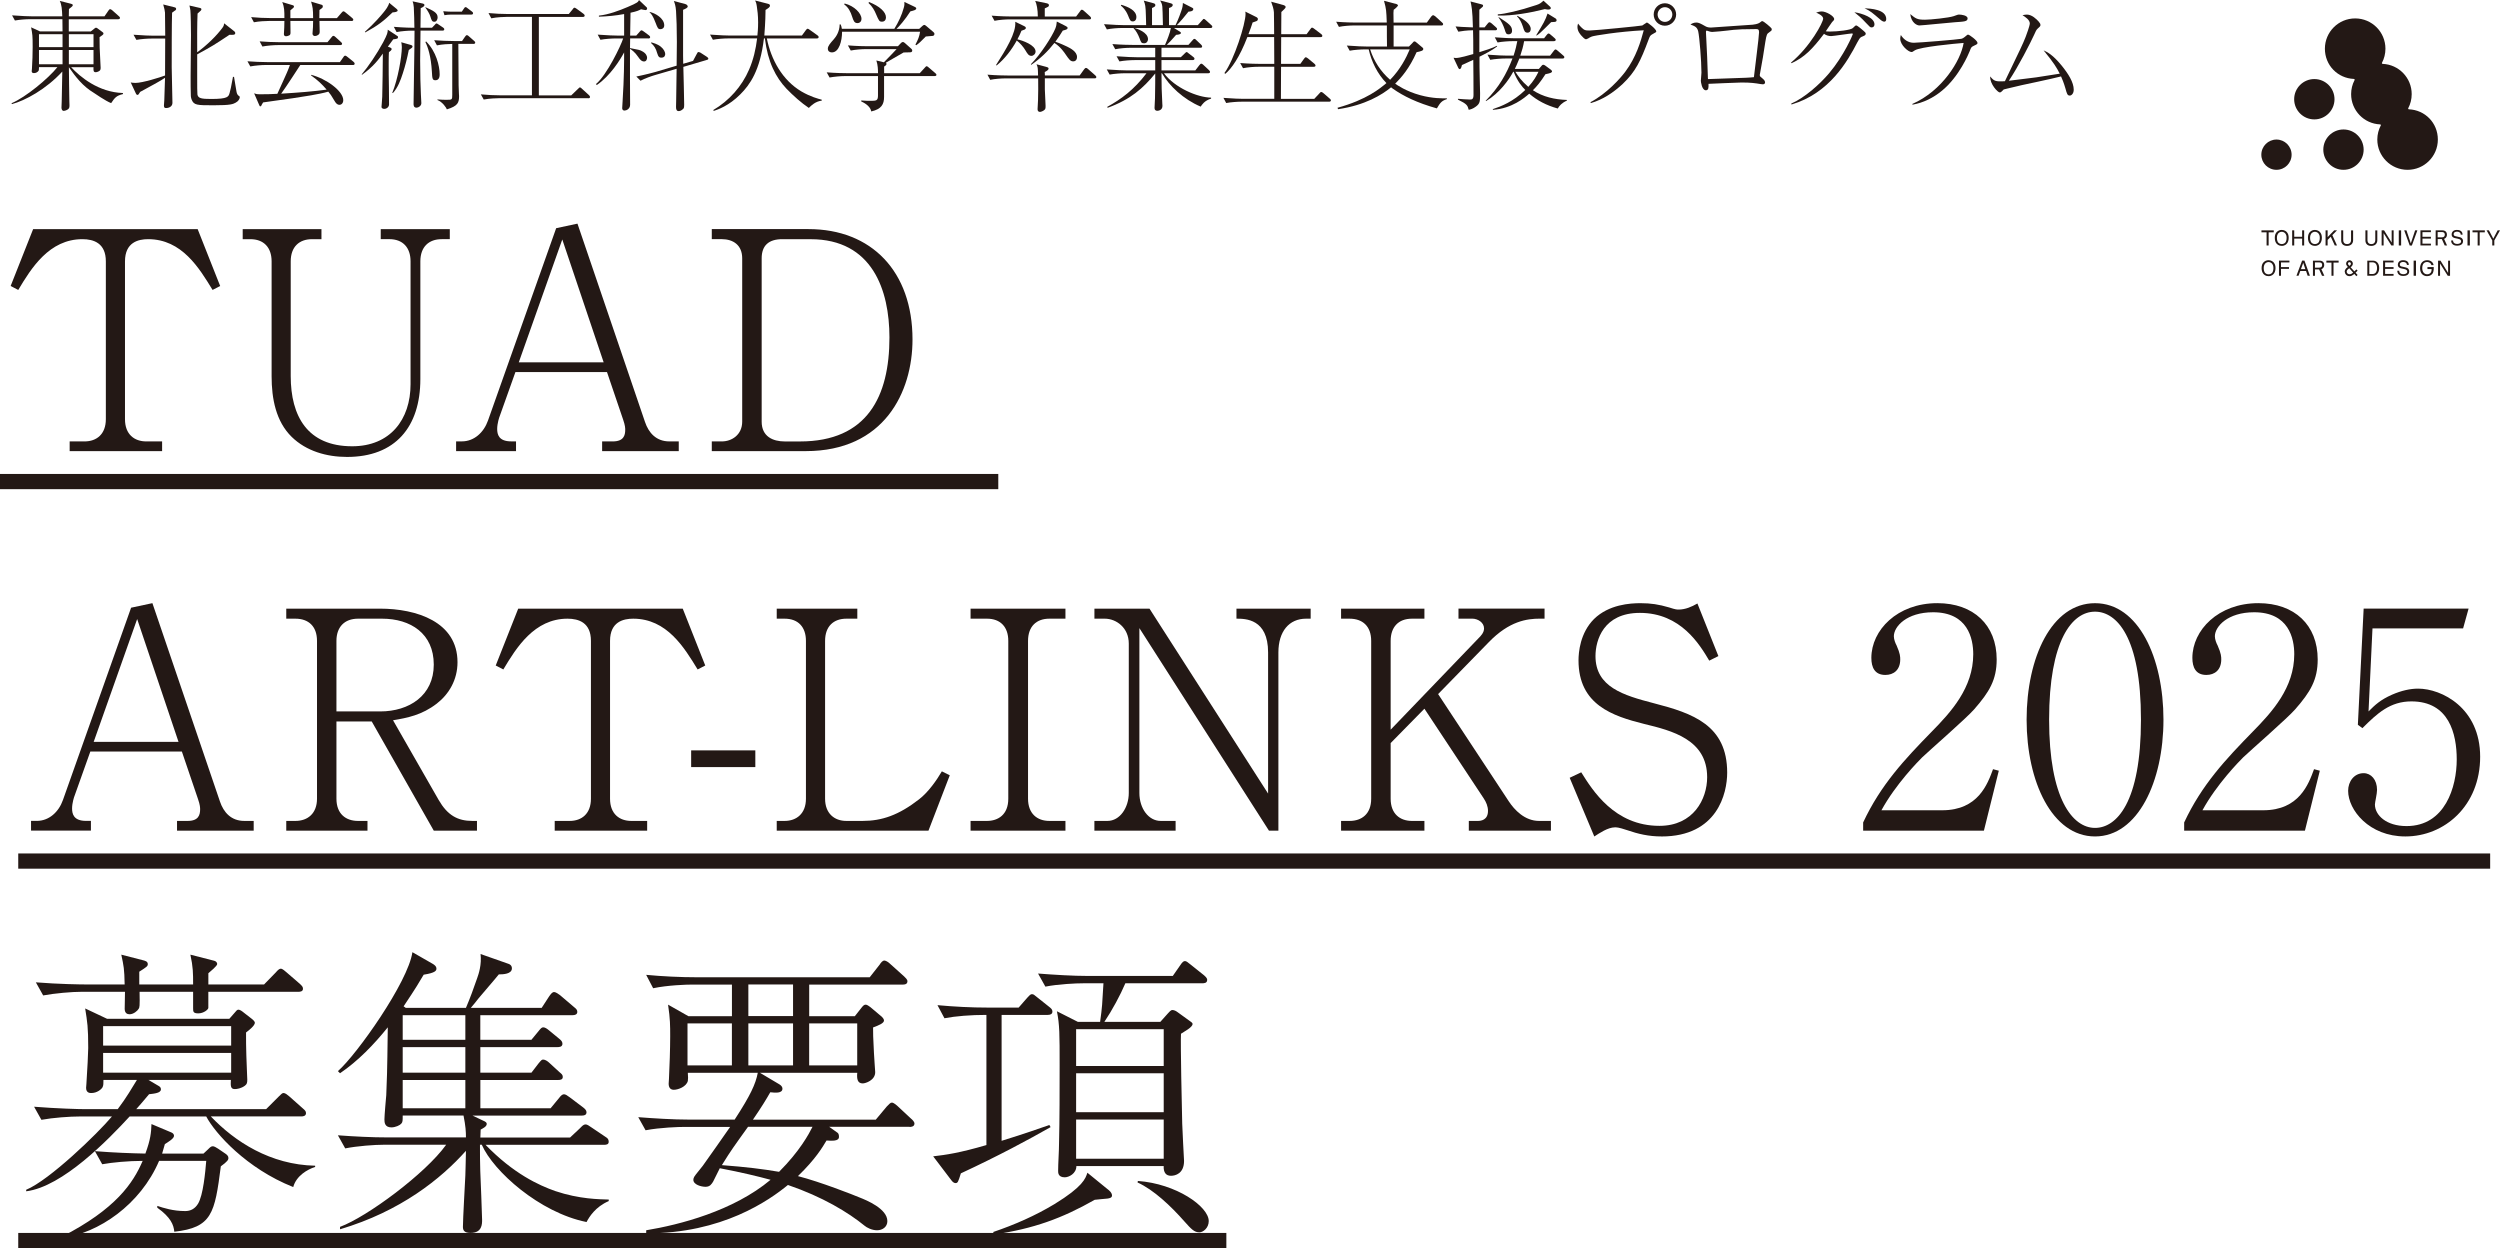 <?xml version="1.0" encoding="UTF-8"?>
<svg id="b" data-name="レイヤー 2" xmlns="http://www.w3.org/2000/svg" viewBox="0 0 752.29 375.59">
  <g id="c" data-name="デザイン">
    <g>
      <path d="M33.44,31.03c-1.58-.58-5.22-3.1-5.22-3.1-3.31-1.98-5.44-4.75-7.49-7.7.04,1.66.07,8.85.14,10.33,0,.18.04.97.04,1.12,0,.61-.07.94-.47,1.22-.47.32-1.01.47-1.22.47-.61,0-.72-.65-.72-1.01,0-.29.04-1.55.07-1.8,0-1.44.14-7.74.18-9.03-4.86,5.33-11.27,8.78-15.15,9.79l-.14-.25c4.28-1.8,11.09-7.45,13.82-10.87h-5.54c0,.83-.07,1.01-.18,1.15-.32.43-.83.65-1.37.65-.61,0-.65-.4-.65-.61,0-.11.04-.5.07-.65.14-1.73.22-5,.22-6.62,0-3.38-.07-3.82-.47-5.9l2.66,1.22h6.8c0-.54,0-1.51-.04-3.67h-9.68c-1.26,0-3.24.14-4.61.4l-.86-1.55c2.7.22,5.33.29,5.97.29h9.14c-.07-1.98-.18-3.56-.76-4.64l3.38.86c.22.07.54.14.54.4,0,.22-.11.36-.43.61-.29.25-.54.43-.72.58,0,.14-.04,1.48-.04,2.2h10.73l1.19-1.73c.18-.25.32-.43.5-.43.25,0,.5.22.68.36l1.94,1.73c.18.14.36.32.36.54,0,.32-.32.4-.54.4h-14.87v3.67h6.62l1.19-.94c.18-.14.25-.18.4-.18.11,0,.25.07.36.14l1.55,1.15c.22.18.32.25.32.47,0,.18-.11.32-.32.47q-.5.32-.86.61c0,2.74,0,2.84.29,8.42.04.36.04.72.04.76,0,.61-.11.86-.61,1.12-.32.18-.68.25-.86.25-.72,0-.72-.5-.68-1.51h-6.73c2.63,2.84,8.21,7.56,15.59,7.77v.32c-2.02.5-2.45,1.08-3.56,2.74ZM18.82,10.29h-7.09v3.89h7.09v-3.89ZM18.82,15.05h-7.09v4.28h7.09v-4.28ZM28.14,10.29h-7.42v3.89h7.42v-3.89ZM28.14,15.05h-7.42v4.28h7.42v-4.28Z" fill="#231815" stroke-width="0"/>
      <path d="M52.54,3.24c-.11.11-.65.5-.76.58-.11,3.02-.11,12.81-.11,16.41,0,1.69.22,9.18.22,10.73,0,1.04-.97,1.55-1.91,1.55-.43,0-.65-.11-.65-.79,0-.25.11-1.33.11-1.55.07-1.76.14-3.85.22-6.77-.97.68-2.92,1.76-3.2,1.91-1.4.79-3.38,1.87-4.28,2.34-.07.11-.4.65-.47.72-.07.14-.22.18-.36.18s-.29-.04-.5-.5l-1.51-3.24c.36.07.79.14,1.44.14,2.12,0,7.45-1.69,8.89-2.23,0-1.76.04-9.54.04-11.12h-4.03c-1.3,0-3.28.14-4.64.4l-.86-1.55c2.7.22,5.33.29,6.01.29h3.53c-.04-1.12-.04-5.94-.07-6.95-.04-.61-.18-1.12-.54-2.45l3.31.83c.29.07.58.14.58.5,0,.22-.07.36-.43.58ZM71,30.85c-.9.5-1.58.83-6.66.83s-6.01,0-6.69-1.76c-.11-.29-.18-.61-.22-.97-.07-.79-.07-4.86-.07-5.98,0-1.98.11-10.65.11-12.42s-.07-6.41-.18-7.45c-.04-.36-.14-.76-.29-1.44l3.13.72c.25.07.47.11.47.43,0,.25-.11.36-1.15,1.26-.14,2.7-.14,8.78-.11,11.66,2.92-2.12,5.87-5,7.63-7.42.43-.58.43-.94.47-1.3l3.06,2.41c.07.04.29.25.29.54,0,.61-.76.54-1.73.5-4.82,3.2-5,3.31-9.72,5.9.04,1.91-.07,11.45.07,12.09.22,1.15,1.22,1.33,4.14,1.33,5.04,0,5.22-.68,5.54-1.8.32-1.15.4-1.55.94-4.46,0-.04.07-.32.07-.4h.32c.14.68.61,3.89.76,4.54.11.58.32.94.68,1.19.22.11.29.18.29.4,0,.54-.5,1.26-1.15,1.58Z" fill="#231815" stroke-width="0"/>
      <path d="M106.17,19.55h-15.8c-.36.54-4.21,6.52-5.76,8.64,5.25-.32,9.79-.68,13.68-1.22-1.37-1.58-2.45-2.66-4.68-4.28v-.18c4.57,1.15,9.68,4.9,9.68,7.63,0,.86-.5,1.4-1.15,1.4-.76,0-1.19-.68-1.48-1.19-1.08-1.8-1.15-1.91-1.87-2.77-2.74.79-7.56,1.51-10.69,1.98-1.3.18-8.24,1.19-8.93,1.26-.14.22-.25.43-.4.68-.11.32-.22.5-.43.5-.18,0-.22-.07-.47-.68l-1.4-3.24c.5.18.72.29,1.84.29,1.98,0,3.28-.04,5.15-.14.32-.68,1.66-3.67,1.94-4.28.5-1.08,1.37-2.99,1.84-4.39h-7.31c-1.08,0-3.13.14-4.61.43l-.86-1.55c1.87.14,4.1.25,5.97.25h21.85l1.01-1.44c.14-.22.32-.5.58-.5.22,0,.54.25.76.43l1.73,1.4c.22.18.36.36.36.58,0,.4-.36.4-.54.4ZM105.78,6.3h-9.65c0,.5.07,2.99.07,3.17,0,.58-.11.79-.43,1.01-.4.29-.79.36-1.01.36-.07,0-.72-.04-.72-.76,0-.32.14-1.69.14-1.94.04-.61.04-1.22.04-1.84h-6.84c0,.36.04,3.28.04,3.42,0,.4,0,.72-.4.94-.36.18-.79.25-.94.25-.43,0-.65-.25-.65-.65,0-.32.11-1.76.11-2.05,0-.36.04-.94.04-1.91h-4.54c-1.15,0-3.17.11-4.64.4l-.83-1.55c1.98.18,3.96.29,5.98.29h4.03c0-2.09,0-3.28-.65-4.82l3.13.94c.14.04.4.14.4.36,0,.32-.11.43-1.08,1.19v2.34h6.84c0-2.84-.14-3.31-.61-4.97l3.13.94c.18.04.4.14.4.5s-.11.47-1.01,1.08c-.04,1.37-.04,1.51-.04,2.45h5.29l1.4-1.62c.22-.25.4-.43.58-.43.22,0,.54.29.68.4l1.87,1.55c.29.22.4.4.4.58,0,.32-.32.4-.54.4ZM102.39,13.57h-18.79c-1.12,0-3.17.14-4.64.43l-.83-1.55c1.98.14,3.96.25,5.98.25h14.43l1.19-1.44c.14-.18.36-.47.58-.47.25,0,.5.22.65.36l1.58,1.44c.14.14.4.32.4.58,0,.32-.29.4-.54.4Z" fill="#231815" stroke-width="0"/>
      <path d="M118.33,11.84c-.47.65-1.12,1.51-1.62,2.2l.68.25c.14.07.47.22.47.47,0,.29-.43.68-.83.94-.04.76-.07,1.37-.07,3.24,0,3.06,0,3.49.07,7.49,0,.79.04,4.28.04,5s-.68,1.33-1.44,1.33c-.36,0-.83-.14-.83-.61,0-.14.22-2.59.22-3.1.07-1.98.18-10.4.18-12.92-1.22,1.69-2.84,3.92-6.26,6.37l-.11-.11c1.94-2.27,4.57-6.16,6.48-9.68,1.29-2.45,1.37-2.99,1.37-3.78l2.84,1.87c.18.11.25.14.25.36,0,.5-.32.54-1.44.68ZM118.15,3.71c-2.66,2.56-4.32,3.92-8.24,6.05l-.11-.18c2.84-2.52,4.93-5,5.51-5.72.76-.9,1.62-2.05,1.8-3.02l2.23,1.84c.11.11.32.29.32.47,0,.47-.97.54-1.51.58ZM123.01,15.05c-.47,2.38-1.04,4.72-1.8,7.02-.68,2.12-1.48,4.28-2.99,5.94l-.18-.07c1.66-3.96,2.88-10.91,2.88-13.75,0-.72-.11-1.12-.18-1.48l2.92.83c.18.04.47.18.47.43,0,.32-.11.4-1.12,1.08ZM133.16,9.21h-6.62c-.07,4.39-.11,7.96-.11,9,0,4.21.11,7.59.22,10.08.04.43.14,2.34.14,2.74,0,.83-.86,1.37-1.44,1.37-.9,0-.9-.79-.9-1.12,0-.47.22-14.43.25-16.95,0-1.15.04-3.85.04-5.11h-.76c-1.15,0-3.17.14-4.64.43l-.83-1.58c3.02.25,5.4.29,6.19.29-.04-1.58-.07-4.72-.18-6.16-.07-.9-.18-1.3-.36-1.8l3.13.68c.18.04.43.18.43.43,0,.47-.76.79-1.12.94,0,.36-.04,3.17-.07,5.9h3.46l.83-.86c.22-.25.32-.43.54-.43.18,0,.4.18.68.36l1.33.9c.14.11.32.25.32.5,0,.32-.29.4-.54.4ZM130.72,6.55c-.76,0-.86-.5-1.19-1.51-.25-.86-.9-1.91-1.51-2.74v-.14c2.3,1.04,3.67,1.66,3.67,3.06,0,.47-.25,1.33-.97,1.33ZM131.04,24.15c-.94,0-.97-.54-1.08-2.63-.25-4.54-1.22-7.42-1.94-8.82l.18-.25c3.06,3.02,4.1,7.42,4.1,9.9,0,.4,0,1.8-1.26,1.8ZM142.42,13.21h-4.5c0,1.66.04,7.77.07,10.01,0,2.2,0,2.66.11,5.04,0,.32.04.5.04.65,0,1.98-.36,2.99-3.67,4-.18-.5-1.3-2.23-2.84-2.81v-.18c1.01.11,2.48.11,2.7.11,1.69,0,1.76,0,1.76-1.48v-15.33c-1.01,0-3.06.11-4.61.43l-.83-1.55c1.98.14,4,.25,5.97.25h2.41l.9-1.3c.22-.29.32-.47.58-.47.22,0,.54.29.65.4l1.48,1.3c.14.14.36.29.36.54,0,.32-.29.4-.58.4ZM141.8,4.39h-6.08c-.58,0-1.4.07-1.98.18l-.36-1.19c.65.07,2.02.14,2.56.14h3.02l.61-.9c.25-.4.32-.47.58-.47.18,0,.22.07.65.4l1.19.9c.18.14.36.29.36.54,0,.29-.22.4-.54.4Z" fill="#231815" stroke-width="0"/>
      <path d="M177.02,29.55h-26.82c-.76,0-2.92.07-4.64.4l-.86-1.55c1.87.18,4.14.29,6.01.29h9.36V5.08h-7.6c-.72,0-2.92.07-4.64.43l-.83-1.58c1.87.18,4.1.29,5.97.29h18.18l1.19-1.44c.14-.22.32-.47.54-.47.14,0,.32.11.68.36l2.02,1.48c.18.14.36.32.36.54,0,.4-.4.4-.54.4h-13.25v23.61h9.75l1.98-1.91c.47-.43.5-.5.61-.5.22,0,.5.29.65.43l2.05,1.87s.36.32.36.58c0,.4-.36.4-.54.4Z" fill="#231815" stroke-width="0"/>
      <path d="M195.09,11.55h-5.47l-.04,2.92c2.77.5,3.02.61,3.56.9,1.22.61,1.58,1.44,1.58,1.98,0,.25-.11,1.15-.9,1.15s-1.29-.65-1.8-1.4c-.9-1.37-2.05-2.2-2.45-2.41-.04,2.66.04,16.85.04,16.85,0,1.22-1.12,1.73-1.66,1.73-.65,0-.72-.47-.72-.76,0-.22.11-1.58.11-1.87.47-7.38.47-12.27.47-14.87-1.22,2.27-4.14,7.02-8.24,9.83l-.22-.32c3.2-2.63,7.49-11.52,8.17-13.71h-2.2c-1.26,0-3.28.14-4.64.4l-.83-1.55c2.7.22,5.29.29,5.98.29h1.98v-6.48c-2.52.47-5.04.72-7.59.79v-.32c2.88-.29,6.23-1.55,8.64-2.59,3.06-1.3,3.17-1.51,3.42-2.09l2.16,2.05c.25.25.29.25.29.47,0,.32-.25.5-.43.5-.14,0-1.19-.18-1.4-.25-.61.32-1.15.61-3.17,1.04l-.11,6.88h1.84l1.01-1.15c.36-.43.43-.43.58-.43.11,0,.25.04.68.36l1.55,1.15c.14.11.36.32.36.54,0,.36-.32.4-.54.4ZM212.58,18.07l-6.95,2.05c.04,1.8.25,9.75.25,11.37,0,.94-.14,1.15-.29,1.26-.54.58-1.12.68-1.37.68-.61,0-.79-.5-.79-1.22,0-.29.04-1.55.04-1.8.04-1.55.11-8.35.14-9.72l-6.55,1.91c-1.01.29-2.95.97-4.32,1.69l-1.26-1.26c2.66-.54,5.22-1.22,5.83-1.4l6.3-1.87c.04-1.4.07-5.8.07-7.16,0-4.32-.11-6.84-.25-9.32-.11-1.58-.43-2.41-.65-2.99l3.56.97c.36.11.61.47.61.68,0,.4-.61.68-1.4,1.01v13.86c0,.36.04,2.05.04,2.38l2.95-.86,1.12-2.09c.29-.54.32-.58.5-.58.25,0,.43.11.61.18l1.84,1.19c.11.07.54.36.54.61,0,.29-.29.36-.58.43ZM198.76,8.78c-.76,0-.86-.32-1.51-1.98-.79-2.12-1.33-2.7-1.76-3.06v-.14c1.62.32,4.39,1.87,4.39,4.03,0,1.04-.9,1.15-1.12,1.15ZM199.01,17.35c-.5,0-.9-.11-1.26-1.37-.36-1.37-.94-2.27-1.8-2.99v-.25c.61.18,1.91.5,2.92,1.33.97.79,1.3,1.69,1.3,2.16,0,.29-.07,1.12-1.15,1.12Z" fill="#231815" stroke-width="0"/>
      <path d="M243.38,32.47c-2.23-1.48-4.75-3.74-6.7-5.76-3.24-3.42-5.65-8.06-6.51-15.15h-.29c-1.15,9.75-4.28,14-7.09,16.81-3.42,3.46-6.8,4.61-7.99,5l-.18-.25c4.79-2.81,8.6-7.09,10.8-12.2,1.3-2.99,2.02-6.16,2.41-9.36h-8.67c-1.3,0-3.28.14-4.64.4l-.86-1.55c2.7.22,5.33.29,6.01.29h8.24c.07-.58.22-2.05.22-3.96,0-2.12-.22-3.74-.4-4.9-.14-.97-.29-1.26-.5-1.69l3.78.97c.43.11.68.22.68.58,0,.47-.5.76-1.33,1.3,0,1.15-.04,3.42-.36,7.7h11.3l1.19-1.62c.22-.29.36-.43.54-.43s.29.07.68.36l2.27,1.62c.18.11.36.29.36.54,0,.32-.29.4-.54.4h-15.05c1.29,6.37,4.64,12.53,10.4,15.95,2.77,1.62,5.15,2.23,6.12,2.48v.29c-1.87.22-3.1,1.4-3.89,2.2Z" fill="#231815" stroke-width="0"/>
      <path d="M281.18,22.89h-15.15v6.26c0,2.23-.76,3.67-3.85,4.39-.29-1.73-2.41-2.74-3.02-3.02v-.29c1.33.11,2.2.11,2.63.11,1.91,0,2.41,0,2.41-1.62v-5.83h-9.93c-1.3,0-3.28.18-4.64.43l-.86-1.55c2.7.22,5.33.25,6.01.25h9.43c0-.97-.04-2.48-.5-3.82l2.27.54c.58-.61,3.31-3.35,3.82-3.96h-9.18c-1.26,0-3.24.14-4.61.43l-.86-1.55c2.7.22,5.33.25,5.98.25h9.07l.86-.9c.22-.25.4-.36.65-.36.22,0,.4.14.61.32l1.94,1.73c.14.14.25.29.25.47,0,.58-.47.58-.94.58-.83,0-1.19,0-1.66.04-.5.32-2.74,1.58-3.2,1.84-.72.43-1.91,1.12-2.16,1.26.07.07.22.14.22.36,0,.32-.43.61-.72.79v1.98h10.73l1.48-1.62c.36-.4.43-.47.58-.47.22,0,.65.36.65.4l1.94,1.66c.18.18.36.29.36.54,0,.32-.32.36-.58.36ZM280.68,10.8s-1.87.18-2.09.18c-1.69,1.69-1.87,1.91-2.88,2.63l-.25-.18c.79-1.48,1.22-2.52,1.4-3.89h-23.47c0,2.81-.9,6.23-3.06,6.23-.58,0-1.22-.29-1.22-1.12s.72-1.62,1.83-2.88c.54-.61,1.69-2.12,1.73-4.43h.29c.18.43.29.76.36,1.33h15.8c1.22-1.98,2.23-4.07,2.84-6.33.22-.76.22-1.12.18-1.76l3.17,1.51c.22.11.4.22.4.47,0,.43-.72.61-1.76.86-1.51,2.41-3.53,4.72-4.18,5.26h6.84l.94-.86c.14-.14.4-.32.61-.32.11,0,.18,0,.61.36l2.12,1.8c.18.18.29.29.29.54,0,.18-.07.54-.5.61ZM258,6.95c-.94,0-1.19-.76-1.58-1.94-.43-1.4-1.12-2.81-2.38-3.67l.11-.29c2.95.72,5.08,2.99,5.08,4.61,0,1.04-.79,1.3-1.22,1.3ZM265.42,6.52c-.83,0-.9-.18-1.84-2.34-.4-.97-1.04-2.2-2.23-3.28l.14-.29c3.17,1.22,5.11,2.99,5.11,4.61,0,.65-.32,1.3-1.19,1.3Z" fill="#231815" stroke-width="0"/>
      <path d="M329.35,23.58h-14.94v3.31c0,.29.22,4.54.22,4.9,0,.76,0,.97-.36,1.3-.47.4-1.08.58-1.33.58-.36,0-.72-.18-.72-.79,0-.43.14-2.38.14-2.77.07-2.16.07-4.39.04-6.52h-9.79c-1.26,0-3.28.14-4.64.43l-.83-1.55c2.7.22,5.29.25,5.98.25h9.25c-.04-2.41-.11-2.59-.47-3.38l2.95.79c.36.11.68.18.68.5,0,.47-.68.79-1.15,1.04,0,.68,0,.76.04,1.04h10.47l1.3-1.8c.18-.22.36-.47.58-.47.25,0,.5.18.72.4l2.05,1.8c.22.22.36.32.36.58,0,.32-.32.36-.54.36ZM327.77,5.83h-23.9c-1.26,0-3.24.14-4.61.43l-.86-1.55c2.7.22,5.33.25,5.98.25h7.92c0-1.98-.36-3.89-.79-4.68l3.53.72c.14.04.61.14.61.58,0,.22-.11.36-.29.47-.14.11-.83.4-.97.47v2.45h9.43l1.19-1.58c.14-.25.32-.47.54-.47s.65.32.68.4l1.76,1.58c.18.18.32.32.32.58,0,.32-.29.36-.54.36ZM310.35,16.81c-.83,0-1.22-.72-1.76-1.62-.54-.97-1.73-2.34-2.63-2.99-1.58,2.84-3.56,5.44-6.08,7.52l-.14-.18c2.88-4.5,6.12-9.72,5.76-12.99l2.59,1.26c.14.04.61.29.61.58,0,.25-.22.4-.36.5-.14.07-.86.29-.97.36-.32.79-.61,1.48-1.22,2.59,1.48.32,5.47,1.69,5.47,3.67,0,.68-.61,1.3-1.26,1.3ZM322.98,18.47c-.9,0-1.26-.58-2.27-2.02-.36-.54-1.58-2.38-3.42-3.53-2.02,2.59-4.21,4.68-6.98,6.59l-.11-.18c2.88-2.88,6.37-8.31,7.34-10.69.29-.68.43-1.4.47-2.16l2.63,1.33c.5.25.61.36.61.61,0,.36-.22.47-1.44.79-.68,1.12-1.26,2.02-2.23,3.35,1.33.43,2.95,1.19,3.56,1.48.94.47,2.95,1.48,2.95,3.1,0,1.08-.72,1.33-1.12,1.33Z" fill="#231815" stroke-width="0"/>
      <path d="M364.28,8.42h-11.01l1.8,1.12s.29.18.29.36c0,.47-.9.54-1.44.58-1.73,1.94-1.87,2.12-2.81,3.02h6.51l1.22-1.37c.36-.4.4-.43.58-.43s.4.14.61.4l1.4,1.33c.22.22.32.4.32.58,0,.32-.32.36-.54.36h-11.7v2.84h5.83l1.12-1.08c.43-.4.47-.47.61-.47s.18.04.61.4l1.4,1.08c.18.14.36.29.36.54,0,.32-.29.4-.54.4h-9.39v3.1h10.19l1.22-1.58c.22-.29.4-.43.58-.43.22,0,.4.18.61.36l1.69,1.58c.18.22.32.32.32.54,0,.32-.29.4-.54.4h-13.32c3.24,4.36,10.04,7.27,14.18,7.34v.29c-2.02.61-2.77,1.87-3.13,2.41-5.22-2.2-9.47-6.26-11.66-10.04h-.14c0,3.24.07,6.23.25,9.14.04.22.04.5.04.68,0,1.3-1.22,1.48-1.55,1.48-.54,0-.83-.32-.83-.86,0-.47.14-2.52.14-2.95.07-3.35.07-5.62.07-7.42-3.64,4.46-7.42,7.81-14.33,10.33l-.11-.29c4.18-2.3,8.06-5.15,11.81-10.11h-6.48c-1.26,0-3.24.14-4.61.4l-.86-1.55c2.7.22,5.33.29,5.98.29h8.6v-3.1h-6.16c-1.26,0-3.24.14-4.61.4l-.86-1.55c2.7.22,5.33.29,5.98.29h5.65v-2.84h-7.42c-1.26,0-3.24.14-4.61.43l-.86-1.55c2.7.22,5.33.25,5.98.25h9.86c.61-1.4,1.55-3.71,1.76-5.08h-10.91c.72.22,4.03,1.26,4.03,3.38,0,.54-.36,1.22-1.19,1.22s-.9-.29-1.37-1.55c-.43-1.12-1.01-2.2-1.83-3.06h-3.38c-1.26,0-3.24.14-4.61.43l-.86-1.58c2.7.22,5.33.29,5.98.29h6.7c0-.43-.07-2.3-.07-2.7-.07-3.1-.22-3.56-.65-4.68l2.92.79c.32.07.58.25.58.58,0,.43-.4.58-1.01.86v5.15h3.28c-.07-3.2-.11-4.9-.18-5.58-.07-.83-.4-1.4-.65-1.84l3.24.86c.25.07.54.18.54.5,0,.54-.72.79-1.12.9v5.15h1.98c.22-.47.9-1.87,1.73-4.28.36-1.04.43-1.48.47-2.38l2.81,1.44c.22.11.32.18.32.4,0,.68-1.04.76-1.44.76-.18.22-.36.43-1.8,2.2-.76.9-1.4,1.55-1.73,1.87h6.33l1.26-1.4c.36-.4.4-.47.54-.47.22,0,.5.25.65.4l1.55,1.4c.22.18.36.32.36.54,0,.32-.29.4-.54.4ZM340.84,6.44c-.68,0-.86-.43-1.4-1.8-.72-1.73-1.62-2.52-2.16-2.95l.14-.25c2.02.61,4.54,1.66,4.54,3.71,0,.72-.36,1.3-1.12,1.3Z" fill="#231815" stroke-width="0"/>
      <path d="M399.93,30.6h-26.31c-1.26,0-3.28.14-4.64.4l-.83-1.55c2.7.22,5.29.29,5.98.29h9.32v-9.65h-4.79c-1.26,0-3.24.14-4.61.43l-.86-1.55c2.7.22,5.33.25,5.98.25h4.28c0-2.41,0-2.99-.04-8.06h-8.06c-2.34,6.08-4.75,9.47-6.62,11.05l-.29-.22c2.95-4.03,6.37-14.79,6.37-17.82,0-.14,0-.29-.07-.68l3.46,1.73c.18.11.32.29.32.54,0,.47-.43.61-.58.65-.14.07-.86.32-1.01.36-.36,1.12-.68,2.09-1.26,3.53h7.74c-.04-1.04,0-5.69-.07-6.62-.07-1.04-.43-2.05-.83-3.17l3.78,1.04c.22.07.58.25.58.54,0,.22-.18.43-.32.58-.14.18-.83.79-.97.94,0,1.04-.04,5.76-.04,6.69h7.63l1.15-1.55c.18-.25.32-.43.5-.43.22,0,.54.25.68.36l2.05,1.55c.18.14.36.32.36.58,0,.32-.32.36-.54.36h-11.84c-.04,2.59-.04,5.58-.04,8.06h5.8l1.12-1.55c.29-.43.36-.43.54-.43.14,0,.29.04.68.36l1.87,1.55c.18.18.36.32.36.58,0,.32-.32.36-.58.36h-9.79c-.04,1.55,0,8.28-.04,9.65h10.04l1.55-1.66c.32-.36.36-.4.54-.4.22,0,.47.18.68.36l1.87,1.62c.18.18.36.29.36.54,0,.32-.32.4-.58.4Z" fill="#231815" stroke-width="0"/>
      <path d="M432.35,32.61c-5.9-1.66-9.97-3.64-13.25-5.94-.11-.07-.29-.22-.5-.4-2.74,2.27-7.85,5.4-15.95,6.59l-.18-.43c8.85-2.45,12.78-5.8,14.72-7.42-2.7-2.81-4.46-6.37-5.33-10.15h-1.08c-1.3,0-3.28.14-4.64.4l-.86-1.55c2.7.22,5.33.29,6.01.29h6.08c-.04-.5-.04-5.33-.04-6.34h-9.79c-1.26,0-3.28.14-4.64.43l-.83-1.55c2.7.22,5.29.25,5.98.25h9.25c-.14-3.6-.14-4-.83-6.55l3.71.97c.07,0,.18.07.43.25.04.07.07.11.07.18,0,.18-.79.97-1.3,1.3-.04.4-.07.54-.07.94,0,.47.04,2.52.04,2.92h10.01l1.3-1.8c.11-.11.4-.43.58-.43s.58.29.68.36l1.98,1.8c.22.22.36.32.36.54,0,.36-.29.4-.54.4h-14.36v6.34h4.61l1.12-1.15c.25-.29.32-.4.58-.4.18,0,.25.07.61.36l1.76,1.48c.14.11.25.22.25.4,0,.54-.5.68-2.02,1.01-2.16,4.86-4.57,7.63-6.44,9.47.43.32,3.24,2.3,7.52,3.46,3.82,1.04,6.77.97,8.03.94v.25c-1.66.54-2.02,1.15-3.02,2.81ZM412.3,14.87c1.12,3.53,3.2,6.69,6.01,9.14,3.06-3.1,4.86-6.66,5.9-9.14h-11.92Z" fill="#231815" stroke-width="0"/>
      <path d="M445.2,17.06c0,2.05,0,4.25.07,6.3.07,1.87.11,3.78.11,4.75,0,2.41,0,3.02-1.26,3.96-.9.68-1.62.86-2.16.97-.36-1.33-.5-1.73-3.24-3.06v-.25c.86.07,2.84.22,3.6.22.61,0,1.08-.07,1.08-1.4.04-1.66-.07-9.04-.07-10.55-2.34,1.08-2.59,1.22-3.42,1.58-.07.29-.22,1.22-.68,1.22-.18,0-.32-.22-.4-.36l-1.44-3.06c.36.04.54.07.72.07,1.12,0,4-.83,5.22-1.19,0-4.14,0-4.28-.07-7.16-1.94.04-3.49.25-4.43.43l-.83-1.58c.83.07,2.52.22,5.22.29-.11-5.22-.43-6.55-.72-7.81l3.28.86c.36.11.5.14.5.4,0,.29-.04.32-1.12,1.22-.04.83,0,4.57,0,5.33h1.58l.9-1.12c.22-.25.36-.43.58-.43s.54.29.65.36l1.26,1.12c.22.22.36.32.36.54,0,.36-.29.4-.54.4h-4.79v6.59c1.62-.5,4.07-1.26,5.25-1.91l.11.18c-1.4,1.12-3.89,2.38-5.33,3.1ZM468.74,32.65c-3.46-.97-6.12-2.38-8.57-4.46-1.4,1.22-5.15,4.46-10.94,4.86v-.22c2.41-.79,6.08-2.2,9.75-5.76-.86-.86-2.34-2.52-3.49-5.47h-.14c-1.33,2.48-4.14,6.41-8.17,8.82l-.11-.11c4-4.03,6.3-8.13,8.06-12.71h-2.05c-1.26,0-3.28.14-4.64.4l-.83-1.55c2.7.22,5.29.29,5.98.29h1.87c.61-1.84.9-3.2,1.12-4.36h-1.3c-1.26,0-3.28.14-4.64.4l-.83-1.55c2.7.22,5.29.29,5.97.29h8.86l.79-1.01c.25-.29.36-.43.58-.43.18,0,.54.29.65.4l1.12.97c.22.22.36.32.36.54,0,.32-.32.4-.58.4h-8.93c-.25,1.48-.65,2.92-1.15,4.36h8.96l1.08-1.4c.25-.32.36-.47.58-.47.11,0,.25.04.65.4l1.62,1.4c.22.18.36.29.36.54,0,.32-.29.4-.54.4h-12.99c-.65,1.62-1.08,2.56-1.37,3.13h7.24l.9-1.04s.18-.22.43-.22.65.29.65.29l1.66,1.22c.07.07.32.29.32.47,0,.43-.61.58-1.98.86-1.48,2.34-2.63,3.71-3.78,4.82,3.02,2.02,6.62,2.81,10.22,2.92v.22c-1.51.65-2.3,1.58-2.74,2.38ZM465.9,2.88c-.18,0-.25,0-1.04-.14-4,1.04-9.79,2.09-14.15,1.94v-.36c2.05-.11,6.44-1.08,11.63-2.81,1.08-.36,1.33-.61,2.12-1.3l1.98,1.8c.14.14.22.25.22.43,0,.4-.5.43-.76.43ZM453.99,10.33c-.76,0-.86-.32-1.22-1.51-.4-1.22-1.08-2.63-1.84-3.56l.07-.11c3.02,1.98,4,2.63,4,4.1,0,.79-.5,1.08-1.01,1.08ZM456,21.6c.76,1.22,1.87,2.81,3.89,4.54,1.66-1.8,2.45-3.28,3.06-4.54h-6.95ZM459.64,9.83c-.83,0-1.01-.61-1.37-1.8-.43-1.3-.97-2.34-1.76-3.1l.11-.18c1.87,1.04,4,2.41,4,3.96,0,.4-.14,1.12-.97,1.12ZM467.84,6.59c-.14.04-.94.04-1.08.07-.97.97-2.7,2.7-3.24,3.17-.47.43-.83.68-1.12.86l-.14-.07c2.2-3.6,2.77-4.54,3.42-6.55l2.41,1.48c.22.14.32.36.32.54,0,.43-.4.47-.58.5Z" fill="#231815" stroke-width="0"/>
      <path d="M478.61,30.74c4.86-2.56,8.93-7.09,10.48-9.18,3.28-4.39,4.64-9.11,5.54-12.45-7.63.4-14.94,1.62-15.59,1.87-.58.25-.76.32-1.12.58-.43.22-.58.25-.68.25-.4,0-1.04-.72-1.37-1.08-.43-.5-1.19-1.37-1.19-2.63,0-.32.04-.54.18-1.01.68.97,1.62,1.73,1.84,1.84.58.25.79.25,1.62.25,1.48,0,15.41-1.37,15.87-1.51.25-.11,1.26-.9,1.37-.9.29,0,2.84,1.98,2.84,2.66,0,.25-.11.29-1.15.86-.68.36-.79.61-1.19,1.69-2.41,6.44-3.89,9.57-7.74,13.25-2.77,2.59-5.98,4.75-9.61,5.79l-.11-.29ZM501,7.74c-1.87,0-3.38-1.51-3.38-3.38s1.51-3.38,3.38-3.38,3.38,1.55,3.38,3.38-1.51,3.38-3.38,3.38ZM501,2.16c-1.22,0-2.2,1.01-2.2,2.2s.97,2.23,2.2,2.23,2.23-1.01,2.23-2.23-1.01-2.2-2.23-2.2Z" fill="#231815" stroke-width="0"/>
      <path d="M510.32,6.77c.86,0,1.37.29,2.84,1.12.54.32,1.08.4,1.73.4.32,0,11.41-.76,12.53-.86,1.55-.18,1.94-.5,2.2-.68.47-.36.5-.4.65-.4.47,0,2.66,1.94,2.81,2.2.04.07.07.18.07.29,0,.36-.18.47-.79.9-.61.4-.79.61-1.15,2.88-.65,4.36-.76,4.9-1.62,9.65-.04.07-.04.22-.04.36,0,.32.11.43.72.9.5.43.86.76.86,1.26,0,.58-.58.58-.68.58-.07,0-.32-.04-.65-.07-1.73-.29-2.92-.47-5.76-.47-1.58,0-8.53.36-9.93.4.04.97.07,1.94-.79,1.94-1.22,0-1.51-2.63-1.51-2.84,0-.4.18-2.09.18-2.45,0-3.53-.61-10.83-.97-12.42-.32-1.3-.94-1.55-2.34-2.09.4-.25.94-.58,1.66-.58ZM513.92,23.22s.04.5.04.58c1.62-.07,9.54-.32,11.34-.4,1.08-.04,1.8-.11,2.48-.18.22-2.12,1.55-12.24,1.55-13.53,0-.83-.32-.94-.83-.94h-.18c-7.02,0-7.27.4-10.76.68-.22,0-2.27.18-2.3.18-.29,0-.5-.04-.76-.11-.29-.11-.9-.29-.9-.29-.25,0-.25.32-.25.47l.36,7.38.22,6.16Z" fill="#231815" stroke-width="0"/>
      <path d="M539.01,31.17c4.18-1.8,8.82-6.08,11.38-9.11,4.54-5.36,7.16-11.66,7.16-11.81,0-.07-.04-.18-.29-.18-.54,0-5.62.79-6.23.79-.79,0-1.51-.22-2.16-.68-3.49,4.61-5.87,7.06-9.79,8.85l-.11-.22c5.76-4.79,9.65-12.09,9.65-13.21,0-.9-1.66-1.62-2.12-1.8.43-.14,1.12-.36,1.69-.36,1.33,0,3.74,1.4,3.74,2.27,0,.29-.07.4-.65.97-.32.4-1.62,2.38-1.87,2.74.25.04.68.07,1.33.07,2.23,0,6.16-.43,6.8-1.04.11-.11.61-.61.72-.68.11-.07.22-.11.32-.11.32,0,1.8,1.26,2.2,1.62.43.36.65.58.65.86,0,.47-.4.61-1.3.97-.47.22-.79.83-1.22,1.62-2.92,5.65-8.35,15.33-19.83,18.72l-.07-.29ZM564.06,7.31c0,.58-.32.94-.86.94-.43,0-.54-.14-1.73-1.4-1.4-1.51-2.23-2.2-3.46-3.17,2.41.36,6.05,1.62,6.05,3.64ZM567.59,5.76c0,.5-.22.76-.61.76-.36,0-.86-.32-1.33-.76-2.2-1.87-2.7-2.38-4.57-3.28,1.84.11,6.52.32,6.52,3.28Z" fill="#231815" stroke-width="0"/>
      <path d="M575.45,31.28c8.96-3.92,14.58-13.03,15.44-18.36-2.77.22-13.07,1.19-14.69,2.23-.68.47-.76.5-1.01.5-.94,0-3.38-2.09-3.38-4,0-.29.04-.58.18-1.12.86,1.37,2.2,2.34,3.89,2.34,1.33,0,13.35-.97,14.29-1.19.32-.07.65-.18,1.55-.97.22-.22.36-.29.5-.29.4,0,2.84,1.8,2.84,2.48,0,.36-.11.4-1.15.9-.72.36-.76.43-1.19,1.58-.32.79-3.13,7.63-8.35,11.91-2.56,2.12-5.58,3.64-8.86,4.21l-.07-.25ZM579.12,5.94c1.8,0,7.34-.58,8.78-1.08,1.15-.43,1.3-.47,1.66-.47.58,0,2.52.22,2.52,1.15s-1.01.97-3.78,1.15c-1.69.11-9.9.97-10.73.97-.72,0-2.45-.79-2.74-3.42,1.62,1.37,2.16,1.69,4.28,1.69Z" fill="#231815" stroke-width="0"/>
      <path d="M612.65,23.29c1.15-.18,6.16-.97,7.16-1.12-.9-1.76-1.62-3.06-4.86-7.02,1.15.54,2.74,1.3,5.4,4.54,2.05,2.52,3.67,5.08,3.67,7.31,0,1.15-.68,1.76-1.19,1.76-.72,0-.86-.54-1.3-2.12-.47-1.66-1.04-3.02-1.33-3.64-1.33.32-4.5,1.08-7.13,1.62-3.28.68-6.12,1.3-9.11,2.05-.04,0-.97.22-1.01.25-.11.07-.54.54-.61.61-.14.14-.36.29-.58.29-.61,0-3.02-2.56-2.88-4.82,1.15,1.37,1.48,1.62,4.43,1.44,4.82-10.01,5.36-11.12,6.23-13.32.22-.54,1.26-3.38,1.26-4.07,0-1.08-1.4-1.98-2.2-2.48.47-.11.97-.18,1.33-.18,1.51,0,2.92,1.4,3.53,2.09.43.5.54.72.54,1.04,0,.36-.11.43-.86,1.12-.36.32-.58.79-1.04,1.84-1.04,2.3-4.79,9.65-7.6,13.82,1.3-.14,6.98-.86,8.14-1.01Z" fill="#231815" stroke-width="0"/>
    </g>
    <g>
      <path d="M63.97,87.25c-4.03-6.59-9.24-15.28-19.4-15.28-2.93,0-6.96.92-6.96,6.68v47.5c0,4.58,2.84,6.68,6.41,6.68h4.76v2.93h-27.82v-2.93h4.48c3.66,0,6.41-2.2,6.41-6.68v-47.5c0-5.49-3.66-6.68-7.05-6.68-9.98,0-15.38,8.69-19.31,15.28l-2.29-1.19,6.77-17.11h49.51l6.77,17.11-2.29,1.19Z" fill="#231815" stroke-width="0"/>
      <path d="M132.9,71.97c-3.84,0-6.41,2.29-6.41,6.68v35.42c0,14.46-7.6,23.43-22.06,23.43-6.13,0-12.26-1.74-16.66-6.04-4.76-4.67-6.04-11.53-6.04-18.21v-34.6c0-4.21-2.38-6.68-6.41-6.68h-2.29v-3.02h23.7v3.02h-2.84c-3.84,0-6.41,2.29-6.41,6.68v34.5c0,12.08,5.03,21.14,18.49,21.14,11.44,0,17.57-8.05,17.57-18.67v-36.98c0-4.12-2.29-6.68-6.41-6.68h-2.56v-3.02h20.78v3.02h-2.47Z" fill="#231815" stroke-width="0"/>
      <path d="M181.19,135.76v-2.93h3.2c3.29,0,3.75-1.83,3.75-3.48,0-.46,0-1.28-.64-3.11l-4.85-14.28h-27.55l-4.76,13.36c-.09.18-.73,2.1-.73,3.75s.46,3.75,4.21,3.75h1.46v2.93h-18.03v-2.93h1.74c3.66,0,6.59-2.65,7.87-6.31l20.5-57.84,6.41-1.37,20.32,59.67c1.1,3.29,3.39,5.86,7.32,5.86h2.84v2.93h-23.06ZM169.2,72.06l-13.09,36.97h25.54l-12.45-36.97Z" fill="#231815" stroke-width="0"/>
      <path d="M214.19,132.83h3.02c3.02,0,6.13-2.01,6.13-5.95v-49.15c0-3.94-2.65-5.77-6.22-5.77h-2.93v-3.02h29.1c18.95,0,31.3,12.72,31.3,33.22,0,15.83-8.51,33.59-32.12,33.59h-28.28v-2.93ZM235.42,71.97c-4.12,0-6.22,1.92-6.22,5.77v49.15c0,4.48,3.39,5.95,6.96,5.95h4.58c20.23,0,26.91-13.55,26.91-31.3,0-14.19-5.13-29.56-23.71-29.56h-8.51Z" fill="#231815" stroke-width="0"/>
      <path d="M0,147.2v-4.58h300.4v4.58H0Z" fill="#231815" stroke-width="0"/>
      <path d="M53.27,249.96v-2.93h3.2c3.29,0,3.75-1.83,3.75-3.48,0-.46,0-1.28-.64-3.11l-4.85-14.28h-27.55l-4.76,13.36c-.09.18-.73,2.1-.73,3.75s.46,3.75,4.21,3.75h1.46v2.93H9.34v-2.93h1.74c3.66,0,6.59-2.65,7.87-6.31l20.5-57.84,6.41-1.37,20.32,59.67c1.1,3.29,3.39,5.86,7.32,5.86h2.84v2.93h-23.06ZM41.28,186.26l-13.09,36.98h25.53l-12.45-36.98Z" fill="#231815" stroke-width="0"/>
      <path d="M130.53,249.96l-18.67-32.86h-10.62v23.25c0,4.58,2.84,6.68,6.5,6.68h2.84v2.93h-24.44v-2.93h2.75c3.75,0,6.5-2.29,6.5-6.68v-47.5c0-4.39-2.56-6.68-6.5-6.68h-2.75v-3.02h28.19c10.98,0,23.34,3.94,23.34,16.11,0,5.31-2.56,9.61-6.22,12.45-4.49,3.48-8.88,4.3-13.18,5.03l13.73,23.98c2.65,4.58,5.67,6.31,10.16,6.31h1.37v2.93h-13ZM114.97,186.17h-7.23c-4.12,0-6.5,2.56-6.5,6.68v21.23h13.18c8.69,0,16.11-4.76,16.11-14.09s-6.96-13.82-15.56-13.82Z" fill="#231815" stroke-width="0"/>
      <path d="M209.93,201.45c-4.03-6.59-9.24-15.28-19.4-15.28-2.93,0-6.96.92-6.96,6.68v47.5c0,4.58,2.84,6.68,6.41,6.68h4.76v2.93h-27.82v-2.93h4.49c3.66,0,6.41-2.2,6.41-6.68v-47.5c0-5.49-3.66-6.68-7.05-6.68-9.98,0-15.38,8.69-19.31,15.28l-2.29-1.19,6.77-17.11h49.51l6.77,17.11-2.29,1.19Z" fill="#231815" stroke-width="0"/>
      <path d="M207.98,230.83v-5.03h19.31v5.03h-19.31Z" fill="#231815" stroke-width="0"/>
      <path d="M279.4,249.96h-45.67v-2.93h2.38c3.57,0,6.41-2.2,6.41-6.68v-47.5c0-4.12-2.29-6.68-6.41-6.68h-2.38v-3.02h24.25v3.02h-3.29c-3.84,0-6.41,2.29-6.41,6.68v47.5c0,4.39,2.75,6.68,6.41,6.68h4.85c5.86,0,10.89-1.74,17.02-6.5,2.84-2.2,5.31-5.77,6.86-8.42l2.38,1.19-6.41,16.66Z" fill="#231815" stroke-width="0"/>
      <path d="M292.06,249.96v-2.93h4.94c3.29,0,6.41-1.83,6.41-6.68v-47.5c0-4.21-2.38-6.68-6.41-6.68h-4.94v-3.02h28.55v3.02h-4.85c-3.84,0-6.41,2.29-6.41,6.68v47.5c0,4.48,2.75,6.68,6.41,6.68h4.85v2.93h-28.55Z" fill="#231815" stroke-width="0"/>
      <path d="M393.02,186.17c-5.12,0-8.33,3.84-8.33,10.16v53.63h-2.84l-38.99-60.95v49.6c0,4.67,2.75,8.42,6.41,8.42h4.49v2.93h-24.44v-2.93h3.94c3.75,0,6.41-4.03,6.41-8.42v-44.94c0-4.76-3.75-7.5-7.23-7.5h-3.11v-3.02h16.57l35.69,55.65v-42.47c0-10.16-6.86-10.16-9.52-10.16v-3.02h22.33v3.02h-1.37Z" fill="#231815" stroke-width="0"/>
      <path d="M441.99,249.96v-2.93h2.75c.91,0,3.02-.27,3.02-3.02,0-1.37-.55-2.65-1.28-3.75l-17.85-27-10.16,10.34v16.75c0,4.58,2.84,6.68,6.41,6.68h3.75v2.93h-25.08v-2.93h2.56c3.66,0,6.5-2.1,6.5-6.68v-47.5c0-4.48-2.65-6.68-6.5-6.68h-2.56v-3.02h25.08v3.02h-3.75c-4.12,0-6.41,2.56-6.41,6.68v26.72l27-28.1c.92-1.01,1.1-1.74,1.1-2.38,0-1.74-1.83-2.93-3.57-2.93h-4.12v-3.02h25.9v3.02h-1.37c-3.94,0-9.24.73-15.38,7.05l-15.28,15.65,21.23,32.22c1.74,2.65,4.85,5.95,9.15,5.95h3.57v2.93h-24.71Z" fill="#231815" stroke-width="0"/>
      <path d="M499.97,251.7c-3.84,0-6.96-.73-10.43-1.92-2.47-.82-3.02-.82-3.57-.82-2.11,0-4.67,1.74-6.22,2.75l-7.41-17.66,3.48-1.65c3.39,5.4,9.98,16.11,23.52,16.11,10.25,0,14.37-8.05,14.37-14.64,0-11.35-10.62-14-18.94-16.02-9.52-2.38-19.77-5.77-19.77-19.13,0-2.38.46-8.24,4.67-12.45,4.49-4.39,10.89-4.76,14-4.76s5.49.37,8.6,1.28c1.92.64,2.38.64,2.84.64,2.01,0,3.94-.82,5.67-1.83l6.31,15.83-2.75,1.37c-2.84-4.76-8.51-14.37-20.87-14.37-10.98,0-13.36,8.24-13.36,13,0,9.33,8.42,11.81,17.57,14.19,11.71,3.02,22.06,6.59,22.06,20.87,0,6.22-2.93,19.22-19.77,19.22Z" fill="#231815" stroke-width="0"/>
      <path d="M596.98,249.96h-36.33v-2.47c5.31-11.35,12.45-18.94,20.68-27.37,5.77-5.86,12.45-13.18,12.45-23.25,0-4.76-1.65-12.63-12.08-12.63-7.96,0-11.81,4.3-11.81,7.23,0,.92.46,2.11.82,2.75,1.1,2.47,1.1,3.48,1.1,4.21,0,3.2-2.01,4.67-4.48,4.67-3.2,0-4.21-2.29-4.21-5.13,0-8.33,7.78-16.47,19.86-16.47,10.89,0,17.85,6.59,17.85,16.93,0,6.13-2.2,9.79-6.77,15.01-2.2,2.56-13.45,12.36-15.65,14.46-1.19,1.19-7.96,8.05-12.26,15.92h18.3c10.8,0,13.64-7.87,15.28-12.36l1.74.46-4.48,18.03Z" fill="#231815" stroke-width="0"/>
      <path d="M630.43,251.7c-12.91,0-20.59-16.47-20.59-35.14s7.5-35.05,20.59-35.05,20.59,16.47,20.59,35.05-7.69,35.14-20.59,35.14ZM630.43,184.06c-6.96,0-13.82,8.69-13.82,32.49s7.05,32.58,13.82,32.58c6.41,0,13.82-7.5,13.82-32.58s-7.41-32.49-13.82-32.49Z" fill="#231815" stroke-width="0"/>
      <path d="M693.58,249.96h-36.33v-2.47c5.31-11.35,12.45-18.94,20.68-27.37,5.77-5.86,12.45-13.18,12.45-23.25,0-4.76-1.65-12.63-12.08-12.63-7.96,0-11.81,4.3-11.81,7.23,0,.92.46,2.11.82,2.75,1.1,2.47,1.1,3.48,1.1,4.21,0,3.2-2.01,4.67-4.48,4.67-3.2,0-4.21-2.29-4.21-5.13,0-8.33,7.78-16.47,19.86-16.47,10.89,0,17.85,6.59,17.85,16.93,0,6.13-2.2,9.79-6.77,15.01-2.2,2.56-13.45,12.36-15.65,14.46-1.19,1.19-7.96,8.05-12.26,15.92h18.3c10.8,0,13.64-7.87,15.28-12.36l1.74.46-4.48,18.03Z" fill="#231815" stroke-width="0"/>
      <path d="M723.8,251.7c-10.89,0-17.21-7.96-17.21-13.73,0-2.84,1.83-5.31,4.67-5.31,2.2,0,4.03,1.92,4.03,5.03,0,1.19-.64,3.75-.64,4.39,0,3.2,3.39,6.5,9.52,6.5,11.62,0,15.1-11.81,15.1-20.04,0-7.69-2.29-17.48-13.64-17.48-6.41,0-10.25,3.57-14.74,8.05l-1.37-1.01,1.74-34.96h31.58l-1.65,5.95h-27.27l-1.19,24.99c2.01-2.01,3.57-3.48,7.05-5.03,2.93-1.28,5.58-1.83,7.87-1.83,7.05,0,18.67,5.77,18.67,20.5s-10.71,23.98-22.51,23.98Z" fill="#231815" stroke-width="0"/>
      <path d="M5.49,261.4v-4.58h743.84v4.58H5.49Z" fill="#231815" stroke-width="0"/>
      <path d="M88.23,357.2c-14.09-5.58-23.52-16.2-26.17-21.23h-23.06c-6.31,6.86-20.13,21.14-31.12,22.51v-.46c7.05-2.93,21.51-16.93,25.81-22.06h-9.52c-3.2,0-8.24.37-11.71,1.01l-2.2-3.94c6.86.55,13.54.73,15.19.73h9.98c2.75-3.66,4.3-6.41,5.77-8.79h-10.07c0,1.1,0,1.65-.27,2.2-.37.64-1.65,1.74-3.39,1.74-.37,0-1.56,0-1.56-1.56,0-.27.09-.82.09-1.19.28-4.03.55-9.7.55-10.8,0-6.31-.27-7.78-.92-11.9l6.59,3.11h36.79l1.37-1.56c.73-.82.92-1.19,1.37-1.19s1.1.46,1.65.92l2.47,1.92c.55.46.82.82.82,1.1,0,.82-1.56,2.1-2.65,2.93,0,2.2,0,4.76.09,6.96,0,1.1.28,6.31.28,7.23s-.09,1.37-.73,1.83c-1.1.82-2.38,1.01-3.02,1.01-1.28,0-1.28-.92-1.19-2.75h-24.8l3.11,1.83c.46.27.64.55.64,1.01,0,1.1-2.01,1.28-3.57,1.46-1.74,2.1-2.56,3.02-3.84,4.48h39.08l3.75-3.75c.73-.73,1.1-1.1,1.46-1.1.55,0,1.19.55,1.74,1.01l4.12,3.66c.55.46.92.82.92,1.37,0,.82-.73,1.01-1.37,1.01h-27.27c7.23,7.6,17.94,14.55,31.39,14.83v.37c-2.29.73-5.67,2.65-6.59,6.04ZM89.78,298.44h-27.09v4.85c0,.46-1.37,1.65-3.02,1.65-1.56,0-1.56-.55-1.56-1.56v-4.94h-16.11c.09,4.48,0,4.67-.27,5.12-.37.64-1.56,1.65-2.75,1.65-.73,0-1.46-.37-1.46-1.65s.09-3.29.09-5.12h-12.81c-3.29,0-8.33.46-11.81,1.1l-2.2-3.94c6.86.55,13.55.64,15.28.64h11.44c-.09-4.76-.27-5.49-1.01-8.97l6.41,1.65c.73.18,1.56.37,1.56,1.19,0,.64-.28.82-2.56,2.29v3.84h16.2c0-3.39,0-5.22-.82-8.97l7.14,1.83c.37.09.92.37.92,1.01,0,.55-2.01,2.2-2.65,2.75v3.39h16.75l3.57-3.66c.46-.55,1.01-1.1,1.46-1.1.55,0,1.28.73,1.74,1.1l4.03,3.48c.55.55.92.82.92,1.46,0,.82-.82.92-1.37.92ZM66.45,350.97c-1.83,14.19-2.65,18.4-14,19.68-.18-2.01-1.01-4.3-5.12-7.23v-.55c1.92.64,4.76,1.56,8.42,1.56,1.65,0,2.93-.73,3.84-2.2,1.56-2.56,2.2-9.61,2.47-12.9h-14.19c-5.58,13.09-18.12,21.78-29.38,23.25v-.37c16.47-8.42,21.6-16.29,24.44-22.88-4.3,0-9.15.46-12.17,1.01l-2.2-3.94c5.77.46,10.62.64,15.19.73,1.56-4.21,1.74-6.32,1.83-8.88l5.86,2.47c.46.18.92.46.92,1.1,0,.82-1.92,1.92-2.75,2.47-.37,1.37-.55,1.83-.82,2.84h12.45l1.37-1.28c.64-.64.92-.92,1.46-.92.37,0,1.01.37,1.56.73l2.29,1.56c.37.27.82.64.82,1.28,0,.46-.27,1.01-2.29,2.47ZM69.56,308.78H31.03v5.86h38.53v-5.86ZM69.56,316.84H31.03v5.95h38.53v-5.95Z" fill="#231815" stroke-width="0"/>
      <path d="M176.46,367.72c-14.09-2.84-28.01-15.28-31.48-23.25h-.55c0,2.93,0,5.03.09,7.87.09,2.2.55,13.36.55,14.73,0,1.28,0,3.94-3.48,3.94-2.01,0-2.29-.92-2.29-1.83,0-2.47.64-13.27.73-15.47,0-1.19.18-4.94.18-7.41-7.5,8.42-19.68,18.21-37.89,23.61v-.73c8.15-3.02,25.72-16.02,31.94-24.71h-18.67c-2.84,0-8.05.37-11.71,1.1l-2.2-3.94c5.03.37,10.16.64,15.19.64h23.34c0-1.74-.09-3.39-.73-6.59h-18.3c0,1.56,0,2.01-.46,2.47-.37.46-1.74,1.1-2.93,1.1-2.01,0-2.11-1.46-2.11-2.38,0-1.19.46-6.32.55-7.32.18-4.48.28-5.58.46-20.41-4.21,5.22-8.88,10.07-14.37,13.82l-.64-.64c5.67-4.94,21.14-26.82,22.42-35.79l6.22,3.57c.55.37,1.01.73,1.01,1.37s-.37,1.28-3.84,1.83c-1.19,2.01-2.29,3.94-6.04,9.52l.64.46h18.12c1.1-2.56,2.47-6.22,3.39-8.97.46-1.28,1.37-4.03,1.01-7.23l8.33,2.93c.37.09,1.1.46,1.1,1.37,0,1.74-2.65,1.83-3.94,1.83-.92,1.19-5.22,6.13-6.04,7.14-.73,1.01-1.56,1.92-2.38,2.93h21.32l2.2-3.39c.46-.64.92-1.37,1.56-1.37.46,0,1.37.64,1.74.92l4.3,3.66c.46.37.92.73.92,1.37,0,.82-.73,1.01-1.37,1.01h-27.82v7.41h15.38l2.11-2.56c.73-.92,1.01-1.19,1.46-1.19.55,0,1.19.46,1.74.92l3.11,2.56c.46.37.92.82.92,1.46,0,1.01-1.1,1.01-1.46,1.01h-23.25v7.69h15.38l2.11-2.75c.92-1.1,1.01-1.19,1.46-1.19.55,0,1.37.55,1.74.92l3.2,2.93c.55.46.92.73.92,1.37,0,.82-.73.92-1.37.92h-23.43v8.51h21.14l2.56-3.11c.55-.73,1.01-1.1,1.46-1.1s1.01.37,1.74.92l4.12,3.11c.46.37.92.82.92,1.37,0,.92-.82,1.01-1.37,1.01h-32.95l3.29,1.56c.64.27,1.01.55,1.01.92,0,.82-1.01,1.28-1.83,1.74,0,.64-.09,1.74-.09,2.38h27l2.93-2.75c.73-.73,1.1-1.19,1.74-1.19.46,0,1.01.37,1.92,1.01l4.21,2.84c.46.27.82.64.82,1.37,0,.82-.73.92-1.37.92h-35.69c8.42,8.69,16.02,12.17,20.96,13.91,7.32,2.47,13.36,2.47,16.11,2.56v.46c-4.03,1.74-5.86,4.76-6.68,6.31ZM140.03,305.49h-18.85v7.41h18.85v-7.41ZM140.03,315.1h-18.85v7.69h18.85v-7.69ZM140.03,324.98h-18.85v8.51h18.85v-8.51Z" fill="#231815" stroke-width="0"/>
      <path d="M273.69,339.08h-24.16l2.56,1.83c.18.18.37.46.37,1.19,0,1.37-2.1,1.19-3.75,1.1-1.19,2.01-3.29,5.58-8.6,10.71,6.77,1.74,16.75,5.67,18.49,6.41,2.1.82,8.42,3.39,8.42,7.14,0,1.74-1.46,2.75-3.11,2.75-1.56,0-3.11-.82-3.75-1.37-4.94-4.03-12.63-8.69-23.06-12.26-5.58,4.58-19.77,14.64-42.65,14.55v-.92c9.98-1.65,26.17-5.77,37.43-15.19-3.75-1.01-8.6-2.2-15.28-3.48l-2.01,4.03c-.46.73-.92,1.56-2.29,1.56-1.28,0-3.66-.64-3.66-2.1,0-.27.09-.64.27-.92.28-.55,2.2-2.75,2.56-3.29,2.75-3.84,5.49-7.78,8.24-11.71h-13.64c-1.92,0-7.41.18-11.81,1.01l-2.2-3.94c4.76.37,10.53.73,15.28.73h13.73c4.76-7.32,6.32-10.71,6.96-14.09h-21.05c.09,1.28.09,1.92,0,2.47-.46,1.74-2.93,2.65-4.21,2.65-1.01,0-1.56-.64-1.56-1.83,0-.27.09-1.19.09-1.46.18-3.48.37-9.15.37-12.81,0-3.2,0-5.22-.64-9.52l6.13,3.48h13.09v-9.52h-11.9c-1.83,0-7.41.18-11.81,1.1l-2.1-4.03c4.67.46,10.43.73,15.19.73h52.08l3.02-3.84c.27-.46.82-1.19,1.37-1.19.18,0,.73.09,1.56.82l4.39,3.94c.37.37,1.01.92,1.01,1.46,0,1.01-1.01,1.01-1.37,1.01h-28.19v9.52h13.73l2.01-2.56c.46-.55.73-.92,1.28-.92.37,0,1.01.46,1.37.73l3.48,2.93c.09.09.64.64.64,1.1,0,.82-1.56,1.46-3.29,2.1,0,1.56,0,3.02.27,7.78,0,.92.37,5.03.37,5.67,0,2.47-2.93,3.39-3.75,3.39-1.55,0-1.83-1.28-1.65-3.2h-29.29l5.86,3.48c.46.27.92.73.92,1.28,0,1.46-2.11,1.28-3.66,1.1-1.37,2.38-2.47,4.21-5.22,8.24h36.97l3.29-3.94c.82-.82,1.1-1.19,1.56-1.19.55,0,1.56.92,1.56.92l4.12,3.84c.55.46,1.1,1.01,1.1,1.56,0,.92-1.01,1.01-1.46,1.01ZM220.24,307.96h-13.36v12.63h13.36v-12.63ZM225.09,339.08l-2.56,3.57c-2.84,3.94-4.48,6.59-5.31,7.96,7.32.55,12.45,1.19,17.21,2.01,6.22-6.22,8.97-11.35,10.07-13.55h-19.4ZM238.64,296.24h-13.45v9.52h13.45v-9.52ZM238.64,307.96h-13.45v12.63h13.45v-12.63ZM257.95,307.96h-14.46v12.63h14.46v-12.63Z" fill="#231815" stroke-width="0"/>
      <path d="M315.31,305.4h-13.91v37.89c2.56-.82,5.77-1.74,14.37-4.76l.37.64c-6.59,3.75-15.74,8.69-27,13.91-.82,2.65-.92,2.93-1.65,2.93-.46,0-.92-.46-1.19-.82l-5.49-7.23c3.94-.46,7.87-1.01,16.02-3.39v-39.17c-4.76,0-9.34.37-12.63,1.01l-2.1-3.94c5.03.46,10.07.73,15.19.73h9.24l2.56-2.93c.92-1.01,1.1-1.1,1.46-1.1.46,0,.64.18,1.65,1.01l3.57,2.84c.46.37.92.73.92,1.37,0,.82-.73,1.01-1.37,1.01ZM333.25,360.67c-.64.09-3.29.27-3.84.37-9.79,5.58-18.4,8.69-30.2,10.43l-.37-.73c6.5-2.2,12.72-4.94,18.49-8.42,8.51-5.22,9.34-7.69,9.88-9.43l5.95,4.85c.64.46,1.46,1.19,1.46,2.01,0,.64-.64.82-1.37.92ZM361.8,295.88h-23.16c-1.56,3.66-3.94,8.05-6.32,11.62h16.84l2.29-2.56c.46-.46.82-1.01,1.37-1.01s1.19.37,1.65.73l3.29,2.38c.55.46,1.1.64,1.1,1.1,0,1.01-2.56,2.29-3.48,2.93-.18,2.65.27,23.16.37,27.09,0,1.28.55,10.89.55,11.17,0,3.84-2.65,4.48-3.93,4.48-1.46,0-2.29-.92-2.2-2.93h-26.27c0,2.29-2.29,3.39-3.48,3.39-2.01,0-2.01-1.37-2.01-1.92,0-2.29.27-5.95.27-8.24.18-7.23.18-16.2.18-23.52,0-9.34,0-12.26-.82-16.29l6.32,3.2h6.68c.64-4.58.64-5.31,1.01-11.62h-5.77c-2.75,0-7.96.27-11.71,1.01l-2.2-3.94c4.76.37,10.43.73,15.19.73h25.35l2.29-3.29c.55-.82.92-1.19,1.37-1.19s.82.37,1.65,1.01l4.12,3.29c.27.27.92.73.92,1.37,0,1.01-1.01,1.01-1.46,1.01ZM350.18,309.7h-26.36v11.07h26.36v-11.07ZM350.18,322.97h-26.36v11.71h26.36v-11.71ZM350.18,336.88h-26.36v11.81h26.36v-11.81ZM360.88,370.83c-1.46,0-2.38-.92-4.48-3.29-4.03-4.58-9.24-9.52-14.09-11.71l.09-.46c11.53.82,21.33,7.69,21.33,12.08,0,2.1-1.74,3.39-2.84,3.39Z" fill="#231815" stroke-width="0"/>
      <path d="M5.49,375.59v-4.58h363.54v4.58H5.49Z" fill="#231815" stroke-width="0"/>
    </g>
    <g>
      <path d="M685.03,51.1c2.51,0,4.55-2.04,4.55-4.55s-2.04-4.56-4.55-4.56-4.56,2.04-4.56,4.56,2.04,4.55,4.56,4.55Z" fill="#231815" stroke-width="0"/>
      <path d="M696.42,35.93c3.35,0,6.07-2.72,6.07-6.07s-2.72-6.07-6.07-6.07-6.07,2.72-6.07,6.07,2.72,6.07,6.07,6.07Z" fill="#231815" stroke-width="0"/>
      <path d="M705.19,51.1c3.35,0,6.07-2.72,6.07-6.07s-2.72-6.07-6.07-6.07-6.07,2.72-6.07,6.07,2.72,6.07,6.07,6.07Z" fill="#231815" stroke-width="0"/>
      <path d="M708.52,24.12c-.66,1.26-1.03,2.69-1.03,4.21,0,4.9,3.87,8.9,8.72,9.1h.01c.13,0,.23.1.23.22,0,.04-.01.08-.03.11h-.01c-.66,1.27-1.04,2.7-1.04,4.23,0,5.03,4.08,9.11,9.11,9.11s9.11-4.08,9.11-9.11-3.89-8.92-8.75-9.1h0c-.11-.03-.19-.12-.19-.23,0-.03,0-.05.02-.08h0c.67-1.27,1.05-2.72,1.05-4.26,0-4.91-3.89-8.91-8.75-9.1h.01c-.13,0-.23-.1-.23-.22,0-.03,0-.06.02-.09h0c.67-1.27,1.05-2.72,1.05-4.26,0-5.03-4.08-9.11-9.11-9.11s-9.11,4.08-9.11,9.11,3.87,8.9,8.72,9.1h.01c.12,0,.23.1.23.22,0,.03,0,.06-.02.09" fill="#231815" stroke-width="0"/>
      <g>
        <path d="M692.19,81.54l-.52,1.44h-.64l1.71-4.56h.7l1.65,4.56h-.68l-.49-1.44h-1.74ZM693.71,80.99l-.63-1.89h-.01l-.68,1.89h1.33Z" fill="#231815" stroke-width="0"/>
        <path d="M686.4,82.98h-.62v-4.56h3.15v.55h-2.54v1.4h2.4v.54h-2.4v2.07Z" fill="#231815" stroke-width="0"/>
        <path d="M700.42,73.87h-.62v-4.56h.62v2.04l1.98-2.04h.85l-1.41,1.44,1.4,3.11h-.67l-1.2-2.63-.95.97v1.66Z" fill="#231815" stroke-width="0"/>
        <path d="M719.68,69.31h.6v4.56h-.69l-2.31-3.68h-.01v3.68h-.6v-4.56h.73l2.28,3.68h.01v-3.68Z" fill="#231815" stroke-width="0"/>
        <path d="M708.09,69.32v2.96c0,.93-.59,1.72-1.84,1.72s-1.75-.79-1.75-1.64v-3.04h.61v2.87c0,.99.61,1.26,1.16,1.26s1.2-.26,1.2-1.25v-2.88h.62Z" fill="#231815" stroke-width="0"/>
        <path d="M726.74,69.32h.69l-1.66,4.56h-.65l-1.66-4.56h.68l1.3,3.88h.02l1.29-3.88Z" fill="#231815" stroke-width="0"/>
        <path d="M722.54,73.87h-.71v-4.55h.71v4.55Z" fill="#231815" stroke-width="0"/>
        <path d="M731.5,73.86h-3.15v-4.55h3.15v.55h-2.54v1.39h2.54v.55h-2.54v1.52h2.54v.54Z" fill="#231815" stroke-width="0"/>
        <path d="M750.57,73.86h-.61v-1.51l-1.72-3.04h.72l1.31,2.51,1.31-2.51h.72l-1.72,3.04v1.51Z" fill="#231815" stroke-width="0"/>
        <path d="M686.61,73.99c.94,0,1.39-.48,1.64-.81.17-.23.45-.75.45-1.59s-.2-1.25-.45-1.61c-.28-.41-.89-.79-1.64-.79-.52,0-1.03.16-1.49.62-.38.39-.6.94-.6,1.78,0,.76.24,1.34.47,1.63.25.3.7.77,1.62.77ZM686.61,69.74c.57,0,1.03.37,1.19.69.08.16.28.37.28,1.16,0,.62-.18,1.02-.25,1.19-.16.34-.64.67-1.21.67s-1.05-.33-1.21-.67c-.06-.13-.25-.53-.25-1.19,0-.74.2-1.02.28-1.18.12-.25.58-.67,1.18-.67Z" fill="#231815" stroke-width="0"/>
        <path d="M733.53,69.84v1.58h1.26c.54,0,.89-.24.89-.79,0-.69-.49-.8-.89-.8h-1.26ZM736.36,73.87h-.71l-.87-1.93h-1.24s0,1.93,0,1.93h-.61v-4.56h2.02c.4,0,1.37.16,1.37,1.32,0,.8-.54,1.15-.86,1.25l.9,2Z" fill="#231815" stroke-width="0"/>
        <path d="M740.48,70.63c-.03-.7-.61-.92-1.11-.92-.38,0-1.03.11-1.03.79,0,.38.27.51.53.57l1.3.3c.51.12,1,.45,1,1.2,0,1.06-.99,1.36-1.76,1.36-.83,0-1.16-.25-1.36-.43-.38-.34-.46-.72-.46-1.14h.57c0,.81.66,1.05,1.24,1.05.44,0,1.18-.17,1.18-.76,0-.44-.22-.64-.95-.81l-.93-.2c-.3-.07-.96-.27-.96-1.06,0-.7.46-1.39,1.54-1.39,1.57,0,1.73.94,1.75,1.43h-.57Z" fill="#231815" stroke-width="0"/>
        <path d="M692.75,69.31h.61v4.56h-.61v-2.07h-2.38v2.07h-.62v-4.56h.62v1.94h2.38v-1.94Z" fill="#231815" stroke-width="0"/>
        <path d="M680.51,69.32h3.7v.59h-1.54v3.96h-.62v-3.96h-1.54v-.59Z" fill="#231815" stroke-width="0"/>
        <path d="M696.59,73.99c.94,0,1.39-.48,1.64-.81.17-.23.46-.75.46-1.59s-.21-1.25-.46-1.61c-.27-.41-.89-.79-1.64-.79-.52,0-1.04.16-1.49.62-.38.39-.6.94-.6,1.78,0,.76.24,1.34.47,1.63.25.3.7.77,1.62.77ZM696.59,69.74c.57,0,1.04.37,1.19.69.08.16.28.37.28,1.16,0,.62-.18,1.02-.25,1.19-.16.34-.64.67-1.21.67s-1.05-.33-1.21-.67c-.06-.13-.25-.53-.25-1.19,0-.74.2-1.02.28-1.18.12-.25.58-.67,1.18-.67Z" fill="#231815" stroke-width="0"/>
        <path d="M715.37,69.32v2.96c0,.93-.58,1.72-1.83,1.72s-1.75-.79-1.75-1.64v-3.04h.62v2.87c0,.99.6,1.26,1.15,1.26s1.2-.26,1.2-1.25v-2.88h.61Z" fill="#231815" stroke-width="0"/>
        <path d="M743.22,73.87h-.71v-4.55h.71v4.55Z" fill="#231815" stroke-width="0"/>
        <path d="M744.02,69.32h3.7v.59h-1.54v3.96h-.62v-3.96h-1.54v-.59Z" fill="#231815" stroke-width="0"/>
        <path d="M682.64,83.1c.94,0,1.39-.48,1.64-.81.17-.23.46-.75.46-1.59s-.21-1.25-.46-1.61c-.28-.41-.89-.79-1.64-.79-.52,0-1.03.16-1.49.62-.38.39-.6.94-.6,1.78,0,.76.24,1.34.48,1.63.24.31.69.77,1.61.77ZM682.64,78.85c.57,0,1.04.37,1.19.69.08.16.28.37.28,1.16,0,.62-.18,1.02-.25,1.19-.16.34-.64.67-1.21.67s-1.05-.33-1.21-.67c-.06-.13-.25-.53-.25-1.19,0-.74.21-1.03.28-1.18.12-.25.58-.67,1.18-.67Z" fill="#231815" stroke-width="0"/>
        <path d="M700.03,78.43h3.7v.59h-1.54v3.96h-.61v-3.96h-1.54v-.59Z" fill="#231815" stroke-width="0"/>
        <path d="M696.61,78.96v1.58h1.26c.55,0,.9-.24.9-.79,0-.69-.49-.79-.89-.79h-1.26ZM699.44,82.99h-.71l-.87-1.92h-1.25s0,1.92,0,1.92h-.61v-4.56h2.02c.39,0,1.37.15,1.37,1.32,0,.8-.54,1.15-.86,1.25l.9,1.99Z" fill="#231815" stroke-width="0"/>
        <path d="M720.27,82.98h-3.16v-4.56h3.15v.55h-2.54v1.4h2.54v.54h-2.54v1.52h2.54v.55Z" fill="#231815" stroke-width="0"/>
        <path d="M724.28,79.74c-.03-.69-.61-.91-1.11-.91-.38,0-1.03.11-1.03.79,0,.38.27.51.53.57l1.3.3c.51.11,1,.45,1,1.19,0,1.06-.99,1.36-1.76,1.36-.83,0-1.16-.25-1.36-.43-.38-.35-.46-.72-.46-1.14h.57c0,.81.66,1.05,1.24,1.05.44,0,1.18-.17,1.18-.76,0-.44-.22-.64-.94-.81l-.93-.2c-.29-.07-.96-.27-.96-1.06,0-.7.46-1.39,1.55-1.39,1.57,0,1.73.94,1.75,1.43h-.57Z" fill="#231815" stroke-width="0"/>
        <path d="M712.35,78.43h1.67c1.19,0,1.92.9,1.92,2.21,0,1.02-.45,2.34-1.94,2.34h-1.64v-4.56ZM712.96,82.45h1.01c.8,0,1.32-.63,1.32-1.78s-.53-1.73-1.36-1.73h-.97v3.5Z" fill="#231815" stroke-width="0"/>
        <path d="M727.01,82.98h-.71v-4.55h.71v4.55Z" fill="#231815" stroke-width="0"/>
        <path d="M736.66,78.43h.6v4.56h-.69l-2.31-3.68h-.01v3.68h-.6v-4.56h.73l2.28,3.68h.01v-3.68Z" fill="#231815" stroke-width="0"/>
        <path d="M731.43,82.06c.18-.23.3-.61.27-1.1h-1.24v-.59h1.89c.05.98-.15,1.68-.38,1.97-.27.35-.74.76-1.64.76-1,0-2.09-.65-2.09-2.4,0-1.52.86-2.4,2.13-2.4,1.17,0,1.85.75,1.93,1.49h-.65c-.16-.75-.93-.95-1.27-.95-.79,0-1.49.44-1.49,1.85,0,.98.47,1.85,1.51,1.85.53,0,.88-.29,1.04-.5Z" fill="#231815" stroke-width="0"/>
        <path d="M705.59,81.85c.05.4.14.55.38.83.32.37.81.42,1.08.42.43,0,.82-.21,1.11-.44.27-.21.75-.66,1.28-1.21l-.35-.38c-.55.56-.8.78-1.12,1.06-.31.28-.64.39-.97.39s-.57-.15-.73-.39c-.15-.24-.16-.53.02-.81.12-.19.3-.34.4-.42.15-.12.51-.38.7-.52.27-.2.62-.55.62-1.06s-.4-1.01-1.02-1.01c-.57,0-1.01.45-1.01,1.04s.76,1.19,1.01,1.43l2.07,2.33.38-.37-2.47-2.73c-.17-.2-.42-.43-.42-.68s.17-.44.44-.44c.24,0,.43.2.43.46,0,.3-.19.46-.44.65-.23.18-.42.31-.66.48-.27.2-.47.39-.62.69-.11.23-.16.44-.13.69Z" fill="#231815" stroke-width="0"/>
      </g>
    </g>
  </g>
</svg>